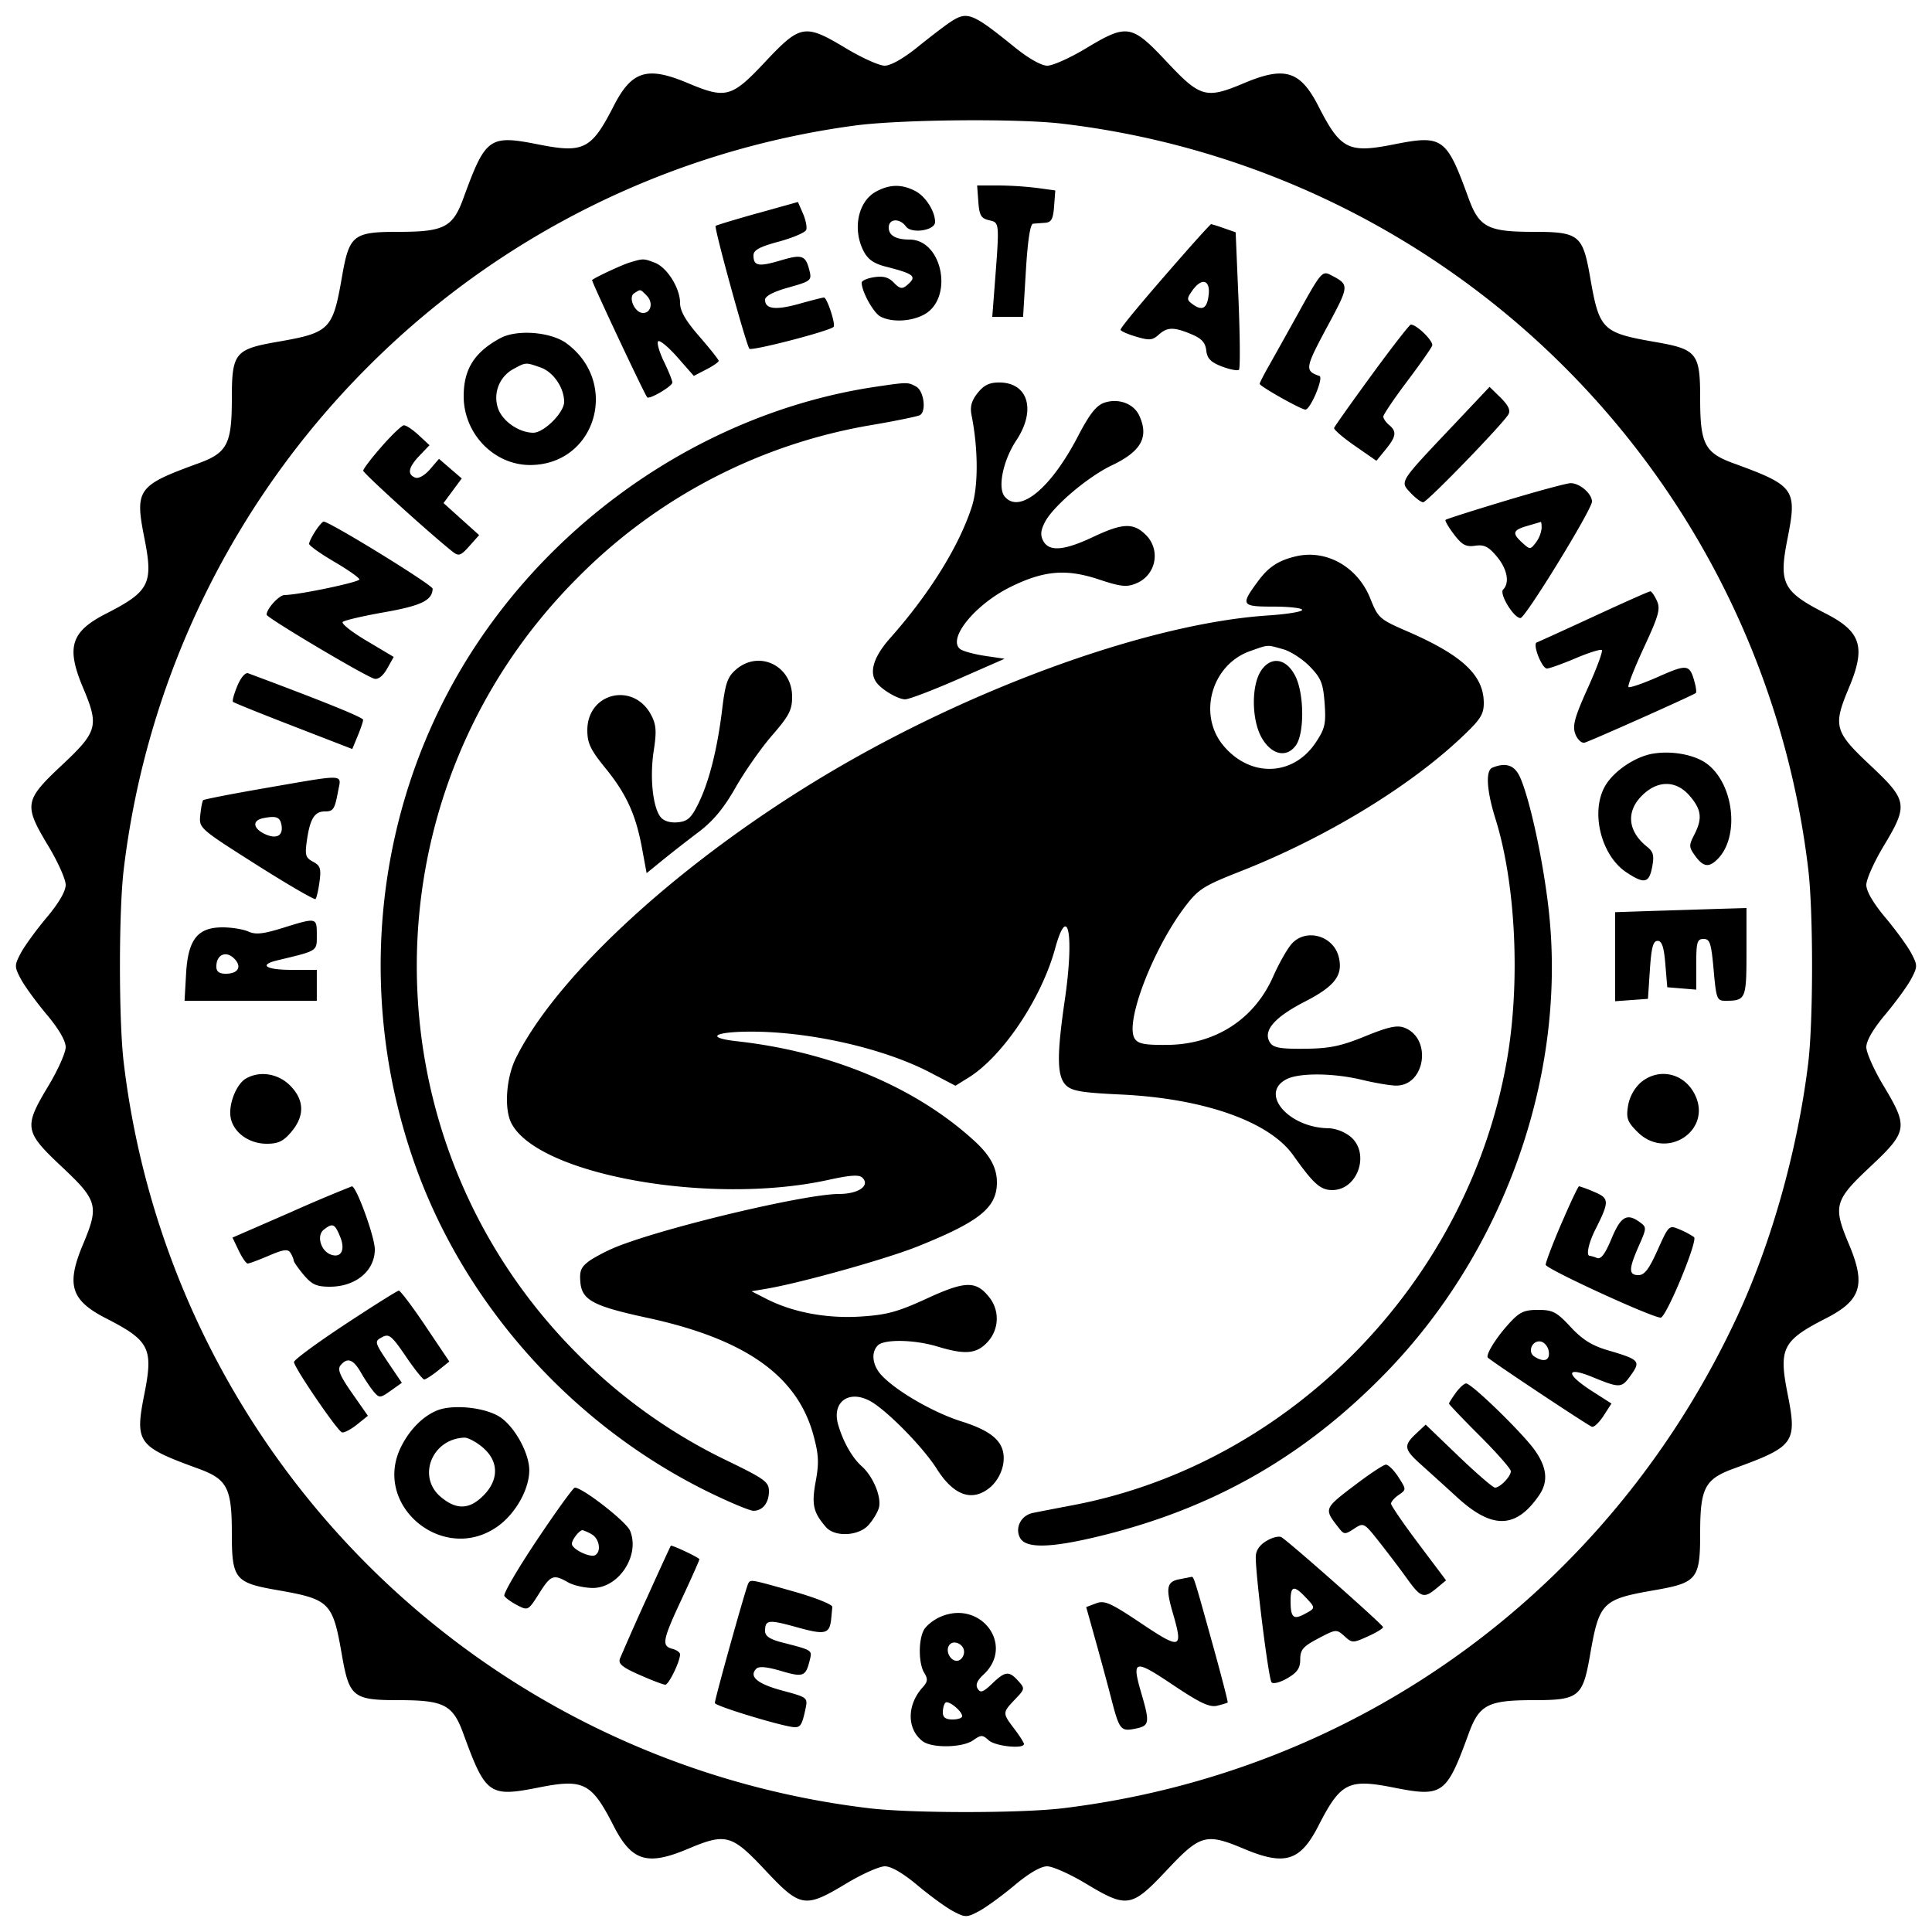 <svg xmlns="http://www.w3.org/2000/svg" width="64" height="64" fill="currentColor" viewBox="0 0 42 42"><path fill-rule="evenodd" clip-rule="evenodd" d="M20.654.483c-.122.081-.443.327-.714.546-.3.242-.578.399-.708.399-.117 0-.495-.17-.84-.377-.896-.539-.99-.523-1.758.294-.73.778-.851.81-1.682.461-.885-.372-1.22-.268-1.614.504-.48.938-.65 1.025-1.629.831-1.073-.213-1.152-.156-1.634 1.165-.23.635-.42.734-1.41.734-.988 0-1.072.067-1.23.974-.202 1.16-.262 1.219-1.421 1.42-.907.159-.974.243-.974 1.231 0 .99-.099 1.18-.734 1.41-1.321.482-1.378.561-1.165 1.634.194.978.107 1.15-.831 1.629-.772.394-.876.73-.504 1.614.35.83.317.952-.461 1.682-.817.767-.833.862-.294 1.758.208.345.377.724.377.844 0 .14-.152.4-.42.718-.23.275-.482.623-.56.773-.135.257-.135.29 0 .546.078.15.33.498.56.773.268.318.42.579.42.718 0 .12-.17.5-.377.844-.539.896-.523.99.294 1.758.778.73.81.851.461 1.682-.372.885-.268 1.22.504 1.614.938.48 1.025.65.831 1.629-.213 1.073-.156 1.152 1.165 1.634.635.23.734.42.734 1.41 0 .988.067 1.072.974 1.23 1.16.202 1.219.262 1.42 1.421.159.907.243.974 1.231.974.99 0 1.18.099 1.41.734.482 1.321.561 1.378 1.634 1.165.978-.194 1.15-.107 1.629.831.394.772.73.876 1.614.504.83-.35.952-.317 1.682.461.767.817.862.833 1.758.294.345-.208.724-.377.844-.377.14 0 .4.152.718.42.275.23.623.482.773.56.257.135.29.135.546 0 .15-.078.498-.33.773-.56.318-.268.579-.42.718-.42.12 0 .5.17.844.377.896.539.99.523 1.758-.294.73-.778.851-.81 1.682-.461.885.372 1.22.267 1.614-.504.48-.938.65-1.025 1.629-.831 1.073.213 1.152.156 1.634-1.165.23-.635.42-.734 1.41-.734.988 0 1.072-.067 1.23-.974.202-1.16.262-1.219 1.421-1.42.907-.159.974-.243.974-1.232 0-.988.099-1.178.734-1.41 1.321-.48 1.378-.56 1.165-1.633-.194-.978-.107-1.15.831-1.629.772-.394.876-.73.504-1.614-.35-.83-.317-.952.461-1.682.817-.767.833-.862.294-1.758-.208-.345-.377-.724-.377-.844 0-.14.152-.4.42-.718.23-.275.482-.623.56-.773.135-.257.135-.29 0-.546-.078-.15-.33-.498-.56-.773-.268-.318-.42-.579-.42-.718 0-.12.17-.5.377-.844.539-.896.523-.99-.294-1.758-.778-.73-.81-.851-.461-1.682.372-.885.267-1.22-.504-1.614-.938-.48-1.025-.65-.831-1.629.213-1.073.156-1.152-1.165-1.634-.635-.23-.734-.42-.734-1.41 0-.988-.067-1.072-.974-1.23-1.16-.202-1.219-.262-1.42-1.421-.159-.907-.243-.974-1.232-.974-.988 0-1.178-.099-1.41-.734-.48-1.321-.56-1.378-1.633-1.165-.978.194-1.15.107-1.629-.831-.394-.772-.73-.876-1.614-.504-.83.35-.952.317-1.682-.461-.767-.817-.862-.833-1.758-.294-.345.208-.723.377-.84.377-.13 0-.408-.157-.708-.4-.934-.755-1.033-.793-1.406-.545Zm2.448 2.207A18.515 18.515 0 0 1 39.31 18.898c.11.916.11 3.288 0 4.204-.227 1.872-.791 3.891-1.537 5.5-2.751 5.932-8.226 9.928-14.67 10.708-.917.11-3.289.11-4.205 0A18.529 18.529 0 0 1 2.69 23.102c-.11-.916-.11-3.288 0-4.204A18.57 18.57 0 0 1 7.976 7.996a18.415 18.415 0 0 1 10.588-5.264c.976-.135 3.57-.16 4.538-.042Zm-4.059 1.476c-.39.212-.516.816-.268 1.295.092.178.223.27.483.336.633.162.688.213.447.413-.093.077-.151.064-.273-.064-.112-.118-.228-.15-.427-.12-.15.022-.273.076-.273.118 0 .195.255.655.407.737.24.128.651.113.938-.036.662-.342.42-1.637-.307-1.637-.295 0-.45-.09-.45-.261 0-.196.238-.21.375-.023.12.165.633.086.633-.097 0-.235-.208-.56-.432-.675-.294-.152-.555-.148-.853.014Zm2.225.22c.022.297.06.361.234.402.23.054.228.032.119 1.449l-.05.651h.67l.061-1.008c.04-.654.094-1.011.156-1.017l.264-.02c.134-.01.173-.082.193-.358l.026-.345-.394-.054a7.583 7.583 0 0 0-.85-.054h-.455l.026.354Zm-4.803.25c-.484.136-.893.26-.908.275-.037.037.665 2.589.734 2.67.049.055 1.738-.382 1.83-.475.051-.05-.142-.638-.209-.638-.028 0-.27.061-.536.136-.514.144-.744.117-.744-.087 0-.08.18-.175.51-.267.484-.136.507-.155.456-.362-.084-.34-.158-.366-.63-.226-.478.142-.588.121-.588-.11 0-.115.133-.187.553-.3.304-.083.57-.197.593-.254.022-.057-.01-.217-.07-.356l-.11-.251-.88.246Zm9.306.845c-.864.983-1.411 1.636-1.411 1.688 0 .027.151.094.336.149.288.086.357.08.49-.039.189-.171.33-.174.712-.014.224.093.305.182.325.354.02.177.099.256.344.35.174.065.34.097.367.069.028-.028.023-.712-.01-1.52l-.062-1.468-.255-.089a3.4 3.4 0 0 0-.278-.089c-.012 0-.263.274-.558.609Zm-12.08.225c-.175.054-.743.318-.82.382-.02.017 1.143 2.492 1.199 2.55.05.05.546-.242.546-.322 0-.044-.083-.25-.184-.458-.1-.208-.157-.405-.124-.438.033-.033.221.122.418.346l.357.406.27-.14c.15-.077.271-.161.271-.187 0-.025-.189-.264-.42-.53-.298-.341-.42-.554-.42-.728 0-.325-.283-.775-.552-.877-.242-.092-.249-.092-.54-.004Zm14.57 1.035c-.263.473-.568 1.019-.677 1.212-.11.193-.2.369-.2.391 0 .053.9.56.994.56.11 0 .402-.696.306-.73-.323-.113-.315-.169.16-1.055.498-.927.498-.926.078-1.144-.173-.09-.212-.046-.662.766Zm-1.985-.342c-.03.303-.136.37-.346.217-.133-.097-.134-.122-.013-.295.201-.287.391-.246.36.078Zm-12.216.03c.144.143.095.375-.08.375-.18 0-.332-.34-.192-.43.145-.09.123-.095.272.054ZM29.82 8.15c-.439.601-.807 1.12-.818 1.154-.01.033.192.208.45.387l.47.326.198-.242c.233-.285.249-.394.078-.536-.07-.058-.126-.14-.126-.183 0-.042.23-.383.511-.757.282-.374.53-.727.551-.784.036-.094-.338-.462-.464-.458-.029 0-.411.493-.85 1.093Zm-18.942-.8c-.565.306-.798.675-.798 1.264 0 .822.67 1.506 1.464 1.495 1.412-.02 1.93-1.789.773-2.644-.339-.25-1.078-.31-1.439-.114Zm.872.638c.279.097.514.44.514.75 0 .23-.439.669-.67.669-.297 0-.644-.23-.756-.5a.71.71 0 0 1 .325-.886c.27-.147.261-.147.587-.033Zm7.306.417c-3.966.583-7.607 3.236-9.436 6.878-1.548 3.082-1.77 6.705-.611 10 1.083 3.083 3.455 5.726 6.44 7.175.437.212.854.385.93.385.2 0 .337-.172.337-.425 0-.2-.091-.267-.888-.654a11.76 11.76 0 0 1-3.27-2.324c-4.663-4.663-4.663-12.219 0-16.882a11.726 11.726 0 0 1 6.413-3.322c.524-.09.987-.186 1.029-.212.144-.09.083-.531-.087-.622-.179-.096-.182-.096-.857.003Zm2.195.14c-.132.169-.167.297-.13.483.146.73.148 1.544.006 1.986-.276.856-.92 1.893-1.768 2.849-.363.408-.47.739-.31.967.109.158.472.373.628.373.084 0 .605-.199 1.157-.441l1.005-.441-.433-.064c-.239-.036-.48-.103-.537-.15-.274-.228.333-.97 1.102-1.349.725-.357 1.21-.397 1.922-.16.466.155.6.17.797.088a.641.641 0 0 0 .22-1.057c-.27-.27-.505-.26-1.151.046-.627.296-.952.322-1.079.085-.067-.126-.058-.229.037-.412.178-.344.933-.984 1.45-1.23.643-.306.814-.614.6-1.082-.12-.263-.455-.386-.764-.28-.172.06-.318.246-.57.73-.59 1.135-1.271 1.694-1.592 1.308-.158-.19-.035-.788.253-1.221.436-.657.258-1.258-.374-1.258-.214 0-.334.06-.468.23Zm10.291.754c-1.134 1.201-1.112 1.165-.876 1.416.105.112.228.204.272.204.084 0 1.726-1.693 1.853-1.91.05-.089.001-.195-.168-.363l-.241-.236-.84.89Zm-23.247.41c-.22.25-.399.486-.399.523 0 .056 1.493 1.408 1.95 1.766.126.098.172.082.357-.126l.213-.239-.387-.348-.387-.349.198-.268.198-.267-.248-.213-.247-.213-.196.228c-.115.133-.248.208-.32.18-.18-.069-.15-.224.094-.479l.216-.226-.237-.22c-.13-.12-.274-.216-.321-.212-.047.004-.265.212-.484.463Zm24.423 1.18c-.693.209-1.274.394-1.292.412-.019.019.064.16.182.316.177.231.26.276.46.247.195-.029.29.018.468.23.23.272.288.575.141.722-.091.091.23.62.377.62.106-.002 1.554-2.36 1.554-2.532 0-.174-.272-.406-.469-.4-.088.003-.728.176-1.42.385Zm-25.862.657c-.075.114-.136.238-.136.277 0 .038.246.213.546.389.3.175.546.348.546.384 0 .061-1.333.339-1.624.339-.12 0-.392.298-.392.428 0 .066 2.15 1.343 2.343 1.392.084.02.189-.062.277-.22l.143-.254-.588-.35c-.323-.191-.558-.377-.52-.411.037-.035.445-.13.907-.211.801-.142 1.04-.258 1.047-.511.003-.08-2.237-1.459-2.37-1.459-.024 0-.105.093-.18.207Zm26.657-.06a.642.642 0 0 1-.124.308c-.119.156-.128.157-.292.008-.232-.21-.213-.277.104-.369l.294-.086c.012-.005.02.058.018.139Zm-5.331.606c-.381.087-.602.23-.824.53-.397.535-.38.565.323.565.345 0 .627.032.627.072 0 .039-.33.093-.735.12-2.522.164-6.305 1.512-9.466 3.373-3.203 1.885-5.975 4.399-6.893 6.252-.211.425-.258 1.103-.097 1.414.58 1.123 4.333 1.794 6.89 1.232.478-.105.672-.118.741-.048.174.173-.085.353-.51.354-.697 0-3.514.659-4.706 1.099a3.72 3.72 0 0 0-.698.34c-.204.146-.239.223-.217.48.032.387.282.52 1.45.772 2.136.461 3.267 1.26 3.617 2.556.114.418.123.6.049 1-.093.505-.055.676.225.997.19.217.702.194.918-.042.095-.104.198-.271.228-.372.069-.226-.118-.685-.369-.909-.21-.187-.408-.537-.515-.909-.138-.482.222-.756.68-.519.352.182 1.16 1 1.467 1.486.374.591.784.725 1.177.383a.9.9 0 0 0 .264-.483c.071-.447-.179-.705-.904-.934-.61-.192-1.418-.658-1.74-1.004-.2-.215-.234-.495-.08-.65.14-.138.797-.126 1.294.025.603.183.85.162 1.088-.095a.745.745 0 0 0 .04-.975c-.287-.364-.521-.359-1.36.028-.634.291-.87.355-1.443.391-.74.046-1.477-.094-2.051-.389l-.314-.161.336-.057c.753-.129 2.613-.65 3.286-.922 1.342-.54 1.712-.841 1.712-1.389 0-.318-.15-.592-.5-.91-1.276-1.163-3.108-1.93-5.15-2.157-.7-.077-.506-.209.31-.209 1.286 0 2.883.364 3.883.886l.556.29.28-.174c.742-.458 1.587-1.716 1.885-2.804.283-1.032.42-.305.211 1.12-.176 1.205-.17 1.65.024 1.845.128.128.338.164 1.197.204 1.802.085 3.226.587 3.746 1.321.439.62.591.756.848.756.564 0 .832-.818.385-1.17a.87.87 0 0 0-.45-.174c-.876 0-1.535-.76-.925-1.068.28-.14 1.017-.134 1.638.016.277.067.608.123.735.125.64.008.792-1.028.184-1.259-.158-.06-.35-.018-.855.188-.532.216-.774.265-1.314.27-.532.005-.679-.022-.752-.136-.16-.25.091-.545.754-.886.661-.34.84-.576.74-.977-.117-.462-.709-.627-1.02-.284-.095.104-.278.426-.406.716-.41.927-1.257 1.473-2.297 1.483-.497.005-.638-.023-.712-.137-.219-.343.397-1.953 1.1-2.875.285-.374.4-.446 1.197-.76 1.82-.715 3.63-1.808 4.783-2.889.435-.407.509-.52.509-.77 0-.603-.463-1.038-1.66-1.558-.608-.264-.637-.29-.808-.718-.273-.682-.947-1.066-1.606-.916ZM34.65 13.4c-.647.299-1.206.553-1.242.566-.098.034.11.567.221.567.053 0 .334-.1.623-.223.29-.123.546-.203.571-.178.025.025-.112.397-.306.826-.288.64-.337.82-.271.997.044.12.134.204.2.19.1-.022 2.326-1.014 2.42-1.079.016-.011.007-.108-.021-.214-.11-.415-.155-.423-.795-.14-.332.147-.624.247-.648.223-.024-.023.127-.409.334-.856.325-.7.364-.841.283-1.02-.052-.113-.116-.205-.143-.204-.028 0-.58.246-1.226.545Zm-6.758.713c.163.045.426.215.582.376.246.254.29.364.322.8.032.444.008.55-.19.848-.488.739-1.42.774-2.007.076-.567-.673-.263-1.761.575-2.058.411-.145.359-.142.718-.042Zm-11.89.441c-.186.16-.234.296-.302.861-.105.869-.286 1.585-.52 2.058-.153.311-.232.382-.445.403-.161.016-.302-.026-.371-.11-.172-.206-.242-.866-.153-1.442.065-.421.056-.566-.052-.774-.38-.733-1.391-.497-1.391.324 0 .28.069.426.387.817.46.563.667 1.016.802 1.75l.1.54.342-.278c.189-.154.542-.43.786-.614.317-.239.547-.515.806-.97.2-.351.558-.862.796-1.135.368-.423.433-.55.433-.837 0-.675-.718-1.024-1.219-.593Zm11.41.031c-.214.325-.203 1.078.02 1.46.214.369.544.437.742.154.185-.264.178-1.116-.013-1.498-.197-.393-.533-.446-.75-.116ZM5.16 14.91c-.072.172-.115.328-.096.347.02.02.61.258 1.314.53l1.28.496.118-.285c.065-.156.118-.314.118-.35-.002-.053-.846-.395-2.498-1.011-.062-.023-.16.09-.236.273Zm30.775 1.473c-.387.066-.846.374-1.036.695-.33.559-.099 1.515.455 1.884.393.261.496.24.563-.116.047-.249.026-.33-.113-.44-.416-.332-.46-.76-.111-1.108.344-.345.752-.34 1.048.013.25.296.27.488.09.838-.119.229-.117.267.02.456.177.243.298.261.487.072.486-.486.358-1.633-.231-2.073-.264-.197-.761-.29-1.172-.22Zm-3.491.305c-.153.061-.127.497.066 1.112.441 1.408.544 3.539.252 5.229-.832 4.82-4.684 8.781-9.425 9.69-.385.073-.784.15-.887.172-.254.053-.392.323-.275.541.125.233.66.222 1.722-.036 2.473-.6 4.457-1.731 6.228-3.551 2.54-2.612 3.892-6.355 3.562-9.872-.096-1.037-.397-2.492-.628-3.044-.121-.292-.308-.365-.615-.241Zm-26.67.443c-.727.126-1.338.245-1.357.264-.019.02-.047.164-.063.323-.029.286-.024.29 1.217 1.078.685.434 1.265.771 1.288.748.023-.023.062-.193.087-.377.038-.285.017-.35-.141-.434-.167-.09-.18-.142-.129-.492.067-.446.166-.601.384-.601.187 0 .216-.044.29-.442.072-.379.195-.373-1.576-.067Zm.344.798c.045.235-.101.32-.352.206-.273-.125-.29-.303-.034-.351.274-.052.353-.022.386.145Zm29.812 1.874-.819.027v1.936l.357-.026.357-.026.042-.63c.032-.485.07-.63.168-.63.093 0 .137.13.168.504l.042.504.315.026.315.026v-.551c0-.485.02-.551.16-.551.137 0 .166.09.218.672.056.63.072.672.254.672.445 0 .46-.033.46-1.059v-.957l-.609.018-1.428.045Zm-29.792.372c-.42.13-.583.147-.739.076-.11-.05-.362-.091-.56-.091-.545 0-.752.263-.794 1.012l-.033.584h2.875v-.672h-.546c-.561 0-.725-.107-.315-.206.894-.215.861-.194.861-.553 0-.383.001-.383-.749-.15Zm-1.018.695c.136.164.04.298-.212.298-.143 0-.205-.047-.205-.154 0-.281.235-.362.417-.144Zm.226 2.577c-.212.123-.385.57-.331.852.061.322.398.565.784.565.25 0 .362-.054.535-.259.294-.35.284-.694-.029-1.008-.261-.261-.66-.324-.959-.15Zm30.313.094a.896.896 0 0 0-.267.5c-.043.269-.015.346.206.567.634.634 1.646-.042 1.24-.827-.24-.464-.792-.576-1.18-.24ZM6.328 26.349l-1.274.555.135.282c.074.155.162.282.196.282.033 0 .24-.077.46-.171.316-.136.414-.149.468-.063.038.06.069.133.07.164 0 .032.099.173.218.316.18.212.28.258.57.258.562 0 .977-.345.977-.812 0-.27-.402-1.375-.498-1.37a32.79 32.79 0 0 0-1.322.559Zm27.618.243c-.19.442-.345.849-.344.903.002.088 2.31 1.149 2.5 1.149.119 0 .814-1.676.725-1.75a1.689 1.689 0 0 0-.312-.166c-.233-.099-.236-.096-.48.446-.185.414-.285.546-.415.546-.218 0-.216-.13.006-.634.172-.387.173-.407.026-.514-.283-.208-.417-.13-.619.355-.138.333-.229.454-.316.42a.771.771 0 0 0-.158-.047c-.084 0-.023-.283.122-.57.309-.612.307-.68-.022-.818a2.783 2.783 0 0 0-.332-.124c-.019 0-.19.362-.38.804Zm-26.552.293c.12.289.02.474-.208.386-.216-.083-.307-.414-.148-.538.195-.152.238-.134.356.152Zm.105 1.908c-.611.403-1.11.77-1.108.817.005.123.944 1.498 1.043 1.528.046.014.192-.062.324-.167l.24-.193-.344-.492c-.265-.379-.323-.518-.251-.605.149-.18.277-.133.445.16.086.15.213.338.281.418.118.136.139.135.366-.027l.241-.171-.238-.352c-.365-.54-.367-.546-.188-.642.147-.078.207-.029.51.416.188.278.37.505.402.505.033 0 .17-.088.303-.195l.243-.195-.518-.771c-.285-.424-.546-.77-.58-.77-.033.002-.56.333-1.171.736Zm25.306-.02c-.285.31-.518.689-.458.743.117.106 2.192 1.484 2.261 1.501.047.012.161-.097.254-.242l.17-.263-.422-.27c-.582-.374-.577-.546.009-.306.598.245.633.243.833-.038.221-.31.193-.341-.505-.546-.34-.1-.549-.232-.804-.506-.304-.326-.387-.37-.706-.37-.305 0-.402.045-.632.296Zm.864.607c.028.197-.103.244-.312.111-.159-.1-.048-.363.138-.327.08.015.16.112.174.216Zm-2.022.9c-.08.11-.147.216-.147.233 0 .018.302.335.672.704.37.37.672.714.672.766 0 .114-.234.357-.344.357-.044 0-.401-.308-.794-.685l-.713-.685-.209.196c-.277.26-.264.34.107.672.173.155.529.477.79.716.76.695 1.274.682 1.775-.044.205-.296.178-.6-.087-.978-.262-.373-1.38-1.461-1.498-1.457-.042.001-.143.093-.224.204Zm-22.155.386c-.3.126-.58.407-.764.768-.66 1.288.92 2.597 2.102 1.74.381-.276.673-.797.676-1.206.003-.356-.29-.908-.605-1.141-.307-.227-1.05-.312-1.409-.161Zm1.001.8c.353.296.358.704.014 1.048-.305.305-.586.313-.925.028-.52-.438-.193-1.262.512-1.289.078-.003.257.093.4.212Zm18.929.843c-.642.49-.642.493-.32.904.116.149.136.15.334.02.21-.137.215-.134.552.293.187.237.46.596.604.798.297.413.362.433.645.197l.199-.166-.598-.795c-.329-.438-.598-.83-.598-.872 0-.041.075-.127.167-.19.167-.116.167-.117-.008-.389-.097-.15-.22-.271-.272-.269-.053.002-.37.213-.705.47Zm-17.748 1.168c-.418.625-.738 1.173-.71 1.218.028.045.155.136.284.203.229.118.237.114.469-.253.255-.405.314-.428.631-.247.115.066.355.121.533.123.57.005 1.038-.709.816-1.244-.081-.197-1.03-.937-1.201-.937-.034 0-.403.511-.822 1.137Zm1.184-.126c.168.09.22.371.084.455-.107.066-.51-.127-.51-.245 0-.089.163-.297.232-.297a.98.98 0 0 1 .194.087Zm14.671.149c-.152.092-.23.21-.23.35 0 .431.279 2.65.343 2.722.037.042.189.002.345-.089.216-.126.279-.22.279-.41 0-.209.061-.28.393-.455.385-.203.396-.204.567-.05.168.153.184.153.51.006.185-.083.333-.174.33-.202-.006-.055-2.05-1.863-2.21-1.955-.054-.03-.201.006-.327.083Zm-13.476 1.257a62.178 62.178 0 0 0-.575 1.297c-.043.115.046.19.426.357.265.117.516.213.559.213.075 0 .321-.505.321-.66 0-.042-.076-.096-.168-.12-.239-.063-.215-.187.21-1.096.208-.445.378-.828.378-.851 0-.033-.57-.304-.62-.295-.005.001-.244.52-.53 1.155Zm11.583-.425c-.272.052-.299.187-.141.729.23.792.18.809-.687.229-.67-.449-.797-.505-.982-.434l-.213.08.207.74c.113.405.265.967.337 1.247.177.684.206.721.523.657.308-.061.32-.124.136-.755-.218-.749-.166-.764.678-.2.592.397.801.496.966.456.115-.028.218-.06.229-.07.01-.01-.133-.565-.318-1.232-.436-1.568-.417-1.509-.484-1.496l-.251.049Zm-9.368.087c-.049.081-.728 2.51-.728 2.603 0 .066 1.522.526 1.739.526.124 0 .159-.06.229-.386.055-.259.055-.26-.501-.41-.545-.147-.734-.307-.565-.476.057-.057.232-.041.532.048.482.143.541.123.625-.217.06-.24.08-.227-.61-.405-.253-.066-.357-.136-.357-.243 0-.248.07-.256.692-.084.626.174.714.15.747-.2l.023-.242c.004-.052-.37-.202-.832-.333-.947-.268-.942-.267-.994-.181Zm12.124.315c.212.226.212.226-.052.364-.225.117-.284.056-.284-.294 0-.335.073-.35.336-.07Zm-7.952.416c-.147.064-.308.193-.357.286-.121.225-.115.731.01.932.082.132.076.191-.036.314-.346.383-.345.908.001 1.171.203.154.866.142 1.096-.02.176-.123.205-.123.34 0 .143.13.766.194.766.08 0-.03-.095-.179-.21-.33-.26-.342-.26-.351.014-.638.219-.228.22-.239.071-.404-.201-.222-.281-.214-.567.06-.196.188-.254.208-.314.11-.052-.084-.013-.177.126-.306.689-.639-.062-1.64-.94-1.255Zm.518.76c0 .091-.061.178-.136.192-.146.028-.276-.195-.192-.33.085-.139.328-.037.328.138Zm-.042 1.399c0 .04-.095.071-.21.071-.148 0-.21-.046-.21-.154 0-.085.025-.18.056-.21.062-.062.364.18.364.293Z" fill="#000"/></svg>
